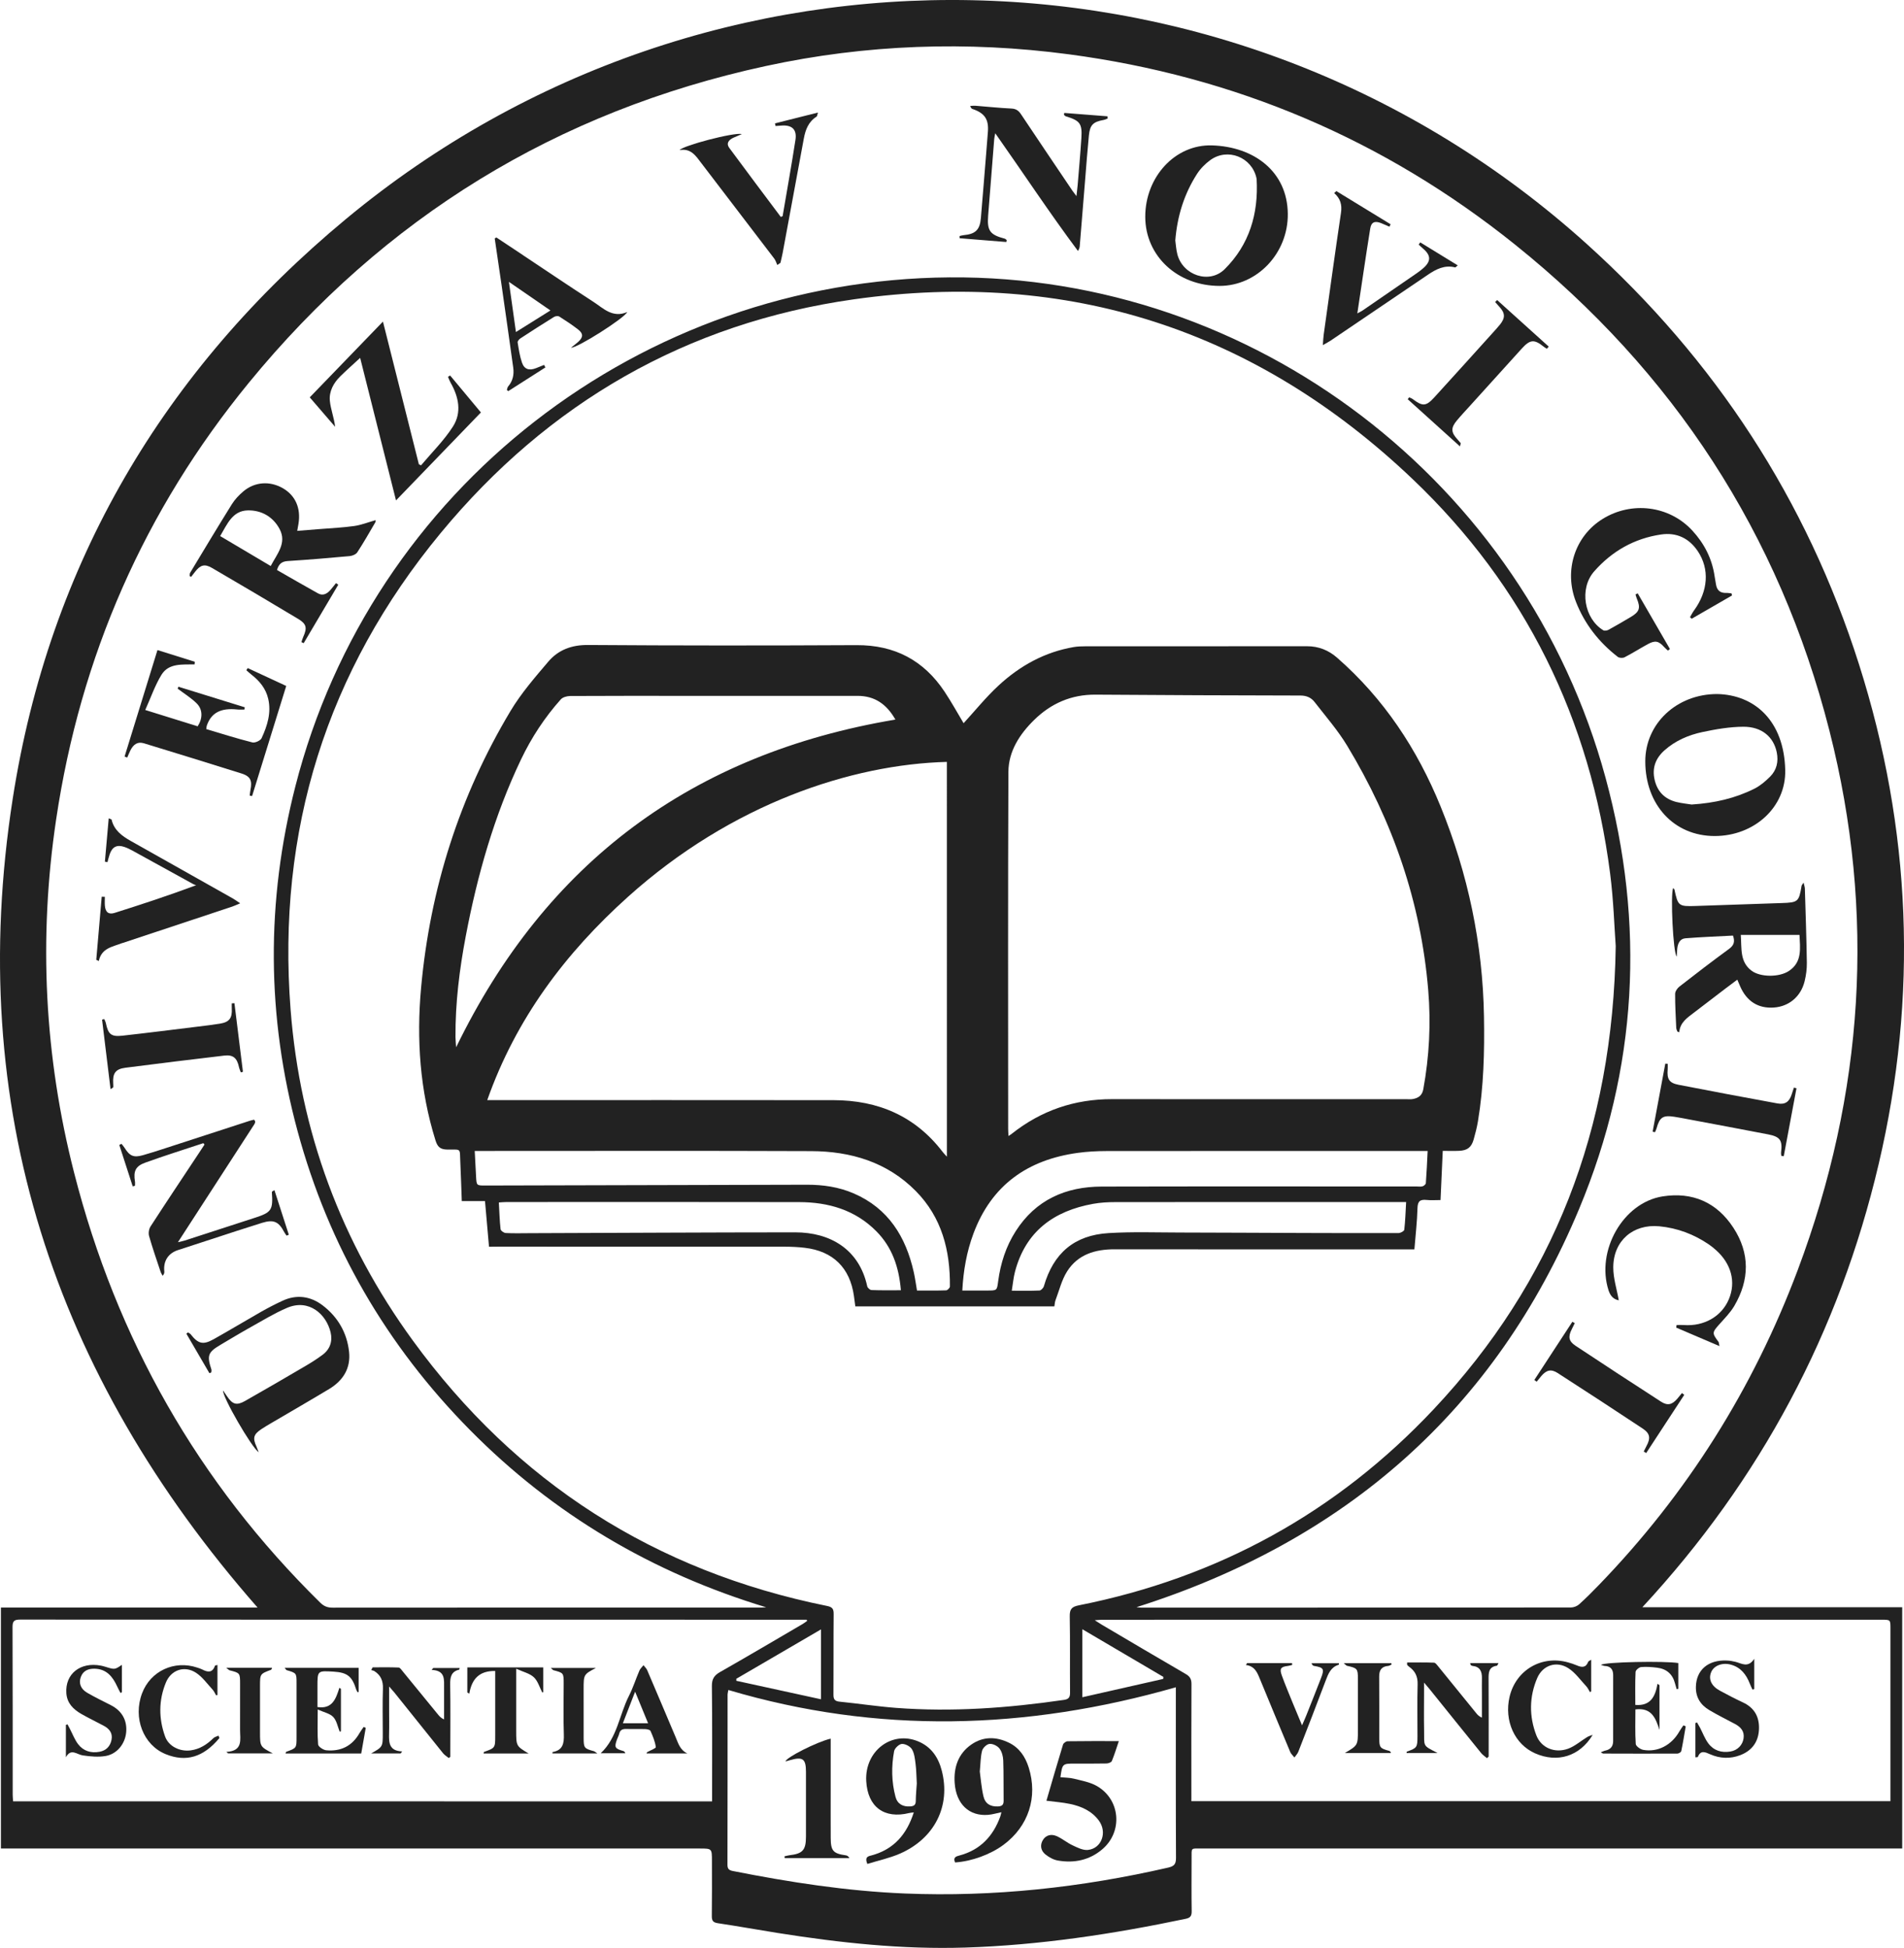 <?xml version="1.0" encoding="utf-8"?>
<!-- Generator: Adobe Illustrator 25.0.0, SVG Export Plug-In . SVG Version: 6.00 Build 0)  -->
<svg version="1.1" id="Layer_1" xmlns="http://www.w3.org/2000/svg" xmlns:xlink="http://www.w3.org/1999/xlink" x="0px" y="0px"
	 width="84px" height="85.944px" viewBox="0 0 84 85.944" style="enable-background:new 0 0 84 85.944;" xml:space="preserve">
<style type="text/css">
	.st0{fill:#222222;}
</style>
<g>
	<g>
		<g>
			<path class="st0" d="M83.921,70.913c0,3.56,0,7.083,0,10.645c-0.171,0-0.315,0-0.46,0
				c-10.147,0-20.293-0-30.44,0.001c-0.504,0-0.449-0.058-0.451,0.463c-0.002,0.767-0.008,1.534,0.004,2.301
				c0.003,0.205-0.054,0.293-0.261,0.337c-3.208,0.674-6.439,1.164-9.723,1.269
				c-2.784,0.089-5.535-0.208-8.276-0.643c-0.883-0.14-1.763-0.3-2.647-0.432
				c-0.217-0.033-0.266-0.119-0.263-0.323c0.011-0.806,0.005-1.612,0.005-2.419c0-0.553,0-0.553-0.538-0.553
				c-10.127,0-20.254,0-30.381,0c-0.144,0-0.289,0-0.449,0c0-3.554,0-7.07,0-10.632c3.777,0,7.551,0,11.322,0
				C2.346,60.646-1.548,48.803,0.56,35.248c1.612-10.364,6.655-18.914,14.72-25.599
				C31.318-3.644,54.595-3.138,70.009,10.769c5.657,5.104,9.694,11.275,12.005,18.54
				c2.31,7.265,2.614,14.633,0.867,22.059c-1.742,7.405-5.205,13.911-10.424,19.546
				C76.313,70.913,80.11,70.913,83.921,70.913z M71.282,41.742c-0.06-0.811-0.095-2.013-0.247-3.2
				c-0.874-6.81-3.743-12.669-8.707-17.397c-6.917-6.588-15.197-9.276-24.659-7.938
				c-7.384,1.045-13.487,4.573-18.23,10.315c-5.032,6.09-7.228,13.139-6.619,21.023
				c0.415,5.371,2.227,10.26,5.398,14.609c4.565,6.26,10.669,10.167,18.272,11.704
				c0.239,0.048,0.292,0.138,0.289,0.363c-0.011,1.18-0.001,2.36-0.009,3.539
				c-0.002,0.205,0.046,0.298,0.267,0.32c0.831,0.083,1.658,0.21,2.49,0.274
				c2.482,0.189,4.949,0.007,7.407-0.351c0.208-0.03,0.276-0.107,0.274-0.319
				c-0.01-1.121,0.008-2.242-0.013-3.362c-0.006-0.315,0.078-0.429,0.398-0.492
				c6.139-1.22,11.382-4.099,15.661-8.655C68.536,56.552,71.164,49.84,71.282,41.742z M50.139,70.912
				c0.094,0.009,0.147,0.019,0.201,0.019c6.322,0,12.643,0.001,18.965-0.006
				c0.122-0,0.271-0.057,0.362-0.139c0.3-0.269,0.584-0.555,0.864-0.845
				c3.896-4.027,6.818-8.672,8.784-13.914c2.918-7.781,3.447-15.723,1.396-23.785
				c-2.212-8.694-6.884-15.842-13.872-21.451C61.07,6.16,54.488,3.37,47.154,2.396
				c-4.482-0.595-8.949-0.44-13.371,0.518c-9.226,1.999-16.834,6.682-22.805,13.974
				C6.373,22.513,3.549,28.955,2.477,36.153C1.694,41.403,1.956,46.604,3.27,51.744
				c1.871,7.323,5.464,13.667,10.864,18.973c0.162,0.159,0.323,0.217,0.544,0.216
				c6.292-0.005,12.584-0.004,18.877-0.004c0.082,0,0.164-0.008,0.246-0.013
				c-5.015-1.517-9.386-4.095-13.065-7.82c-3.683-3.729-6.235-8.123-7.606-13.183
				c-1.371-5.059-1.397-10.141-0.099-15.219c3.354-13.123,15.223-22.352,28.862-22.456
				c13.403-0.102,25.388,9.012,28.941,22.08c1.754,6.452,1.413,12.841-1.164,19.014
				C65.955,62.232,59.338,67.992,50.139,70.912z M52.561,79.47c10.296,0,20.552,0,30.841,0c0-0.136,0-0.252,0-0.367
				c0-2.418,0-4.837-0-7.255c0-0.383-0.001-0.383-0.384-0.383c-11.463-0-22.925-0-34.388,0.001
				c-0.082,0-0.164,0.01-0.332,0.021c0.151,0.096,0.228,0.147,0.308,0.195c1.236,0.729,2.47,1.461,3.711,2.181
				c0.189,0.109,0.249,0.233,0.248,0.445c-0.008,1.602-0.004,3.205-0.004,4.807
				C52.561,79.228,52.561,79.343,52.561,79.47z M31.416,79.479c0-0.141,0-0.257,0-0.372
				c0-1.573,0.01-3.145-0.009-4.718c-0.004-0.31,0.103-0.469,0.362-0.617c1.221-0.695,2.431-1.41,3.644-2.119
				c0.068-0.04,0.131-0.09,0.196-0.135c-0.007-0.018-0.015-0.036-0.023-0.054c-0.066,0-0.132,0-0.198,0
				c-11.5,0-23,0.001-34.5-0.005c-0.253-0-0.336,0.057-0.335,0.325c0.01,2.467,0.006,4.934,0.007,7.401
				c0,0.094,0.011,0.189,0.018,0.293C10.86,79.479,21.11,79.479,31.416,79.479z M32.133,74.565
				c-0.019,0.107-0.034,0.153-0.034,0.2c-0.001,2.507,0.001,5.013-0.005,7.52
				c-0,0.181,0.078,0.235,0.234,0.266c2.51,0.497,5.034,0.888,7.593,0.993
				c3.923,0.16,7.791-0.265,11.614-1.142c0.256-0.059,0.348-0.147,0.347-0.422
				c-0.012-2.389-0.007-4.778-0.007-7.166c0-0.104,0-0.207,0-0.369C45.278,76.336,38.713,76.518,32.133,74.565z
				 M36.221,74.975c0-1.057,0-2.041,0-3.084c-1.272,0.742-2.504,1.46-3.736,2.179
				c-0,0.03-0,0.059-0.001,0.089C33.714,74.427,34.944,74.696,36.221,74.975z M47.751,71.884
				c0,1.023,0,1.979,0,3.001c1.212-0.274,2.389-0.541,3.567-0.808c0.002-0.03,0.005-0.06,0.007-0.09
				C50.149,73.296,48.974,72.604,47.751,71.884z"/>
			<path class="st0" d="M21.574,55.008c-0.06-0.682-0.117-1.334-0.177-2.014c-0.346,0-0.667,0-1.024,0
				c-0.022-0.585-0.038-1.142-0.064-1.698c-0.032-0.675,0.061-0.562-0.574-0.575
				c-0.317-0.006-0.433-0.121-0.522-0.406c-0.688-2.203-0.843-4.458-0.635-6.739
				c0.398-4.363,1.694-8.449,3.947-12.21c0.466-0.777,1.072-1.476,1.662-2.17c0.443-0.521,1.026-0.743,1.75-0.738
				c3.952,0.028,7.904,0.027,11.857,0.007c1.678-0.008,2.96,0.671,3.879,2.054
				c0.308,0.463,0.576,0.952,0.839,1.39c0.507-0.552,0.988-1.151,1.547-1.667c0.94-0.868,2.034-1.475,3.315-1.693
				c0.164-0.028,0.332-0.032,0.499-0.033c3.264-0.002,6.528,0,9.792-0.003
				c0.507-0.001,0.946,0.176,1.319,0.501c2.07,1.809,3.543,4.041,4.573,6.571
				c1.209,2.97,1.86,6.06,1.913,9.272c0.026,1.545-0.012,3.086-0.266,4.614
				c-0.045,0.271-0.114,0.538-0.189,0.803c-0.098,0.347-0.275,0.485-0.637,0.502
				c-0.233,0.011-0.467,0.002-0.727,0.002c-0.033,0.731-0.065,1.425-0.098,2.17c-0.211,0-0.414,0.017-0.613-0.004
				c-0.281-0.029-0.396,0.048-0.404,0.361c-0.015,0.597-0.086,1.192-0.136,1.819c-0.148,0-0.274,0-0.399,0
				c-4.277,0-8.553,0.003-12.83-0.003c-0.857-0.001-1.617,0.226-2.092,0.974c-0.241,0.379-0.349,0.844-0.512,1.272
				c-0.03,0.081-0.033,0.172-0.051,0.273c-2.925,0-5.839,0-8.781,0c-0.021-0.158-0.041-0.311-0.062-0.464
				c-0.176-1.239-0.921-1.974-2.167-2.121c-0.292-0.035-0.588-0.048-0.882-0.049
				c-4.218-0.003-8.435-0.002-12.653-0.002C21.844,55.008,21.719,55.008,21.574,55.008z M44.493,50.123
				c0.073-0.05,0.112-0.074,0.148-0.102c1.296-1.027,2.769-1.528,4.424-1.525c4.325,0.006,8.649,0.002,12.974,0.002
				c0.098,0,0.199,0.011,0.294-0.007c0.238-0.044,0.408-0.155,0.458-0.425c0.266-1.449,0.341-2.909,0.219-4.375
				c-0.321-3.881-1.568-7.464-3.574-10.785c-0.414-0.685-0.948-1.297-1.441-1.933
				c-0.147-0.19-0.351-0.284-0.616-0.285c-3.017-0.006-6.034-0.016-9.051-0.039
				c-1.065-0.008-1.962,0.388-2.703,1.115c-0.637,0.624-1.133,1.38-1.137,2.295
				c-0.023,5.248-0.011,10.497-0.011,15.745C44.477,49.898,44.486,49.992,44.493,50.123z M41.774,33.616
				c-4.185,0.11-9.482,1.83-14.071,5.955c-2.762,2.483-4.941,5.378-6.207,8.968c0.186,0,0.302,0,0.418,0
				c4.954,0,9.907-0.005,14.861,0.002c1.962,0.003,3.605,0.7,4.818,2.29c0.045,0.059,0.098,0.11,0.182,0.203
				C41.774,45.2,41.774,39.419,41.774,33.616z M39.503,31.749c-0.389-0.684-0.915-1.046-1.668-1.046
				c-2.536,0.001-5.072,0-7.608,0c-1.691,0-3.381-0.004-5.072,0.006c-0.141,0.001-0.327,0.051-0.414,0.149
				c-0.711,0.796-1.291,1.681-1.752,2.645c-1.185,2.483-1.928,5.105-2.44,7.798
				c-0.279,1.47-0.463,2.951-0.454,4.451c0.001,0.156,0.02,0.312,0.029,0.455
				C24.089,38.044,30.543,33.252,39.503,31.749z M62.984,50.783c-0.167,0-0.283,0-0.4,0
				c-4.589,0-9.179-0.002-13.768,0.003c-0.421,0.001-0.846,0.023-1.263,0.08c-2.219,0.302-3.812,1.425-4.609,3.567
				c-0.296,0.796-0.442,1.622-0.489,2.507c0.387,0,0.747,0,1.108,0c0.425,0,0.42-0.001,0.474-0.412
				c0.105-0.789,0.344-1.535,0.774-2.207c0.886-1.385,2.207-1.965,3.801-1.968
				c4.629-0.011,9.257-0.004,13.886-0.004c0.088,0,0.182,0.016,0.264-0.008c0.058-0.017,0.139-0.087,0.143-0.138
				C62.94,51.745,62.959,51.285,62.984,50.783z M20.944,50.783c0.021,0.406,0.04,0.767,0.059,1.129
				c0.021,0.395,0.022,0.396,0.409,0.395c4.728-0.011,9.455-0.022,14.182-0.035
				c0.716-0.002,1.413,0.099,2.072,0.384c1.524,0.66,2.293,1.905,2.645,3.463
				c0.06,0.264,0.095,0.534,0.145,0.821c0.444,0,0.866,0.007,1.286-0.008c0.06-0.002,0.166-0.11,0.166-0.17
				c0.016-1.588-0.357-3.049-1.506-4.212c-1.264-1.28-2.869-1.754-4.614-1.761
				c-4.836-0.019-9.672-0.007-14.508-0.007C21.187,50.783,21.09,50.783,20.944,50.783z M39.745,56.928
				c-0.087-1.035-0.391-1.902-1.078-2.598c-0.935-0.947-2.117-1.288-3.408-1.291
				c-4.305-0.009-8.611-0.004-12.916-0.003c-0.103,0-0.207,0.011-0.335,0.019c0.023,0.416,0.034,0.799,0.076,1.178
				c0.007,0.067,0.145,0.166,0.227,0.17c0.353,0.019,0.707,0.008,1.061,0.007
				c3.902-0.013,7.804-0.035,11.706-0.037c1.551-0.001,2.828,0.747,3.182,2.38
				c0.015,0.068,0.12,0.163,0.186,0.166C38.866,56.936,39.286,56.928,39.745,56.928z M62.035,53.036
				c-0.155,0-0.261,0-0.367,0c-4.158,0-8.316-0.002-12.473,0.003c-0.323,0-0.651,0.019-0.968,0.076
				c-1.741,0.314-2.981,1.218-3.449,2.998c-0.068,0.26-0.091,0.532-0.141,0.835c0.444,0,0.835,0.01,1.224-0.009
				c0.069-0.003,0.171-0.113,0.193-0.192c0.42-1.452,1.339-2.249,2.855-2.341c1.058-0.064,2.122-0.026,3.183-0.025
				c1.818,0.003,3.636,0.014,5.455,0.02c1.386,0.004,2.772,0.009,4.157,0.003
				c0.087-0,0.242-0.086,0.249-0.145C61.998,53.873,62.01,53.481,62.035,53.036z"/>
			<path class="st0" d="M8.368,25.415c0.006-0.049-0.002-0.107,0.022-0.146c0.609-1.01,1.215-2.021,1.839-3.022
				c0.133-0.213,0.316-0.405,0.509-0.568c0.5-0.423,1.167-0.466,1.735-0.141c0.555,0.317,0.805,0.874,0.697,1.56
				c-0.015,0.094-0.033,0.188-0.057,0.324c0.36-0.029,0.69-0.054,1.019-0.081c0.5-0.041,1.002-0.062,1.498-0.133
				c0.314-0.045,0.617-0.167,0.942-0.258c0-0.002,0.007,0.061-0.019,0.105
				c-0.258,0.441-0.51,0.886-0.79,1.314c-0.06,0.091-0.217,0.156-0.335,0.167
				c-0.91,0.084-1.821,0.16-2.733,0.218c-0.256,0.016-0.396,0.123-0.474,0.396
				c0.601,0.344,1.202,0.694,1.81,1.031c0.216,0.12,0.399,0.019,0.547-0.151c0.085-0.098,0.164-0.2,0.245-0.301
				c0.034,0.023,0.067,0.046,0.101,0.069c-0.508,0.859-1.016,1.718-1.525,2.578
				c-0.034-0.015-0.068-0.03-0.102-0.044c0.027-0.077,0.047-0.157,0.081-0.231
				c0.178-0.395,0.15-0.569-0.221-0.792c-1.263-0.76-2.533-1.509-3.806-2.252
				c-0.322-0.188-0.51-0.131-0.738,0.162c-0.061,0.078-0.122,0.156-0.182,0.234
				C8.41,25.438,8.389,25.427,8.368,25.415z M11.943,24.974c0.281-0.536,0.719-1.014,0.394-1.629
				c-0.284-0.539-0.799-0.838-1.401-0.826c-0.687,0.014-0.913,0.614-1.223,1.133
				C10.457,24.092,11.179,24.521,11.943,24.974z"/>
			<path class="st0" d="M73.815,39.182c0.033,0.036,0.053,0.048,0.057,0.063c0.156,0.728,0.185,0.753,0.931,0.728
				c1.267-0.042,2.534-0.088,3.8-0.129c0.722-0.023,0.762-0.055,0.879-0.76
				c0.005-0.031,0.035-0.058,0.088-0.142c0.028,0.127,0.055,0.195,0.057,0.264
				c0.033,1.09,0.07,2.18,0.087,3.271c0.004,0.272-0.033,0.551-0.098,0.816
				c-0.165,0.678-0.691,1.115-1.356,1.161c-0.689,0.048-1.196-0.269-1.486-0.93
				c-0.039-0.088-0.075-0.176-0.128-0.3c-0.19,0.142-0.36,0.269-0.529,0.397
				c-0.461,0.351-0.923,0.702-1.382,1.057c-0.29,0.225-0.614,0.425-0.65,0.866
				c-0.027-0.01-0.055-0.019-0.082-0.029c-0.018-0.054-0.049-0.108-0.051-0.163
				c-0.022-0.501-0.052-1.002-0.049-1.502c0.001-0.109,0.097-0.249,0.19-0.321
				c0.721-0.562,1.446-1.119,2.184-1.658c0.208-0.152,0.278-0.308,0.179-0.591
				c-0.694,0.037-1.399,0.063-2.1,0.119c-0.237,0.019-0.333,0.221-0.358,0.445
				c-0.013,0.112-0.016,0.226-0.025,0.359C73.814,42.063,73.69,39.459,73.815,39.182z M79.39,41.249
				c-0.876,0-1.713,0-2.591,0c0.045,0.604-0.05,1.185,0.475,1.58c0.387,0.291,1.22,0.299,1.654,0.008
				C79.522,42.438,79.413,41.827,79.39,41.249z"/>
			<path class="st0" d="M50.526,9.566c-0.003-1.75,1.31-3.203,2.95-3.151c1.848,0.059,3.32,1.152,3.339,3.018
				c0.018,1.745-1.358,3.184-3.012,3.182C51.946,12.613,50.528,11.294,50.526,9.566z M51.851,10.608
				c0.025,0.174,0.036,0.402,0.093,0.618c0.242,0.922,1.411,1.319,2.085,0.651c1.091-1.082,1.496-2.449,1.411-3.97
				c-0.001-0.019-0.005-0.039-0.01-0.058c-0.207-0.92-1.277-1.34-2.038-0.783
				c-0.225,0.165-0.435,0.378-0.585,0.612C52.247,8.553,51.94,9.518,51.851,10.608z"/>
			<path class="st0" d="M75.753,30.622c1.651,0.031,2.958,1.178,3.007,3.357c0.037,1.633-1.361,2.907-3.111,2.908
				c-1.788,0.001-3.064-1.372-3.063-3.297C72.587,31.923,73.973,30.624,75.753,30.622z M74.63,35.497
				c1.02-0.065,1.925-0.276,2.769-0.698c0.257-0.129,0.49-0.328,0.695-0.533
				c0.288-0.289,0.374-0.659,0.294-1.062c-0.135-0.687-0.662-1.143-1.475-1.139
				c-0.601,0.003-1.21,0.108-1.801,0.233c-0.617,0.131-1.199,0.379-1.681,0.81
				c-0.39,0.349-0.553,0.774-0.433,1.297c0.12,0.521,0.443,0.846,0.952,0.978
				C74.197,35.444,74.452,35.467,74.63,35.497z"/>
			<path class="st0" d="M76.413,26.273c-0.593,0.342-1.186,0.685-1.78,1.027c-0.025-0.023-0.049-0.046-0.074-0.07
				c0.058-0.098,0.108-0.201,0.175-0.293c0.628-0.856,0.694-1.83,0.171-2.614
				c-0.387-0.58-0.943-0.841-1.621-0.741c-1.182,0.174-2.174,0.739-2.957,1.633
				c-0.662,0.757-0.438,2.081,0.407,2.594c0.054,0.033,0.168,0.013,0.232-0.022
				c0.328-0.179,0.649-0.369,0.971-0.559c0.398-0.235,0.451-0.402,0.273-0.825
				c-0.024-0.056-0.037-0.117-0.055-0.175c0.032-0.016,0.064-0.033,0.097-0.049
				c0.474,0.819,0.948,1.638,1.422,2.457c-0.029,0.023-0.058,0.046-0.088,0.07
				c-0.055-0.052-0.115-0.1-0.166-0.156c-0.242-0.271-0.4-0.306-0.723-0.129
				c-0.345,0.189-0.677,0.4-1.026,0.58c-0.078,0.04-0.232,0.033-0.3-0.02
				c-0.832-0.646-1.465-1.452-1.847-2.436c-0.535-1.378-0.041-2.889,1.174-3.645c1.285-0.8,2.947-0.592,3.962,0.508
				c0.525,0.569,0.869,1.234,0.983,2.008c0.019,0.126,0.044,0.252,0.064,0.378
				c0.042,0.255,0.189,0.376,0.449,0.367c0.077-0.003,0.156,0.013,0.234,0.02
				C76.398,26.212,76.405,26.243,76.413,26.273z"/>
			<path class="st0" d="M7.869,30.299c0.977,0.303,1.954,0.605,2.931,0.908c-0.006,0.033-0.012,0.066-0.017,0.099
				c-0.105,0-0.212,0.01-0.316-0.002c-0.728-0.078-1.152,0.146-1.345,0.718c-0.012,0.035-0.011,0.075-0.021,0.148
				c0.679,0.201,1.351,0.415,2.033,0.587c0.117,0.03,0.358-0.08,0.407-0.187c0.252-0.547,0.435-1.119,0.292-1.738
				c-0.105-0.454-0.383-0.788-0.741-1.067c-0.078-0.061-0.15-0.129-0.224-0.194
				c0.02-0.031,0.041-0.063,0.061-0.094c0.557,0.259,1.114,0.517,1.699,0.789
				c-0.506,1.632-1.006,3.244-1.506,4.857c-0.035-0.007-0.07-0.013-0.106-0.02
				c0.011-0.082,0.016-0.166,0.033-0.247c0.085-0.412,0.003-0.603-0.392-0.728c-1.433-0.453-2.87-0.891-4.306-1.332
				C6.059,32.706,5.881,32.859,5.757,33.1c-0.054,0.105-0.096,0.216-0.144,0.324
				c-0.039-0.015-0.078-0.029-0.117-0.043c0.481-1.56,0.963-3.119,1.451-4.699
				c0.571,0.179,1.109,0.348,1.647,0.516c-0.003,0.039-0.006,0.077-0.009,0.116
				c-0.538,0.013-1.141-0.065-1.462,0.46c-0.287,0.468-0.467,1.002-0.715,1.552
				c0.826,0.257,1.571,0.489,2.312,0.72c0.224-0.341,0.232-0.739-0.041-1.01
				c-0.249-0.248-0.557-0.435-0.84-0.65C7.849,30.357,7.859,30.328,7.869,30.299z"/>
			<path class="st0" d="M17.471,22.079c-0.539-2.145-1.061-4.219-1.582-6.289c-0.297,0.275-0.594,0.536-0.875,0.813
				c-0.299,0.294-0.501,0.664-0.462,1.079c0.036,0.377,0.187,0.743,0.233,1.149
				c-0.366-0.425-0.733-0.851-1.119-1.299c1.071-1.109,2.131-2.206,3.229-3.343
				c0.538,2.136,1.062,4.216,1.585,6.297c0.032,0.015,0.064,0.031,0.095,0.046
				c0.476-0.568,1.014-1.095,1.409-1.714c0.395-0.619,0.255-1.305-0.105-1.934
				c-0.046-0.081-0.077-0.171-0.115-0.257c0.031-0.02,0.063-0.04,0.094-0.06
				c0.445,0.534,0.891,1.068,1.359,1.631C19.979,19.482,18.747,20.757,17.471,22.079z"/>
			<path class="st0" d="M8.972,50.438c-0.855,0.284-1.716,0.553-2.563,0.859c-0.433,0.156-0.528,0.382-0.455,0.833
				c0.01,0.061,0.001,0.125,0.001,0.188c-0.033,0.009-0.067,0.017-0.1,0.026c-0.197-0.609-0.395-1.219-0.592-1.828
				c0.032-0.017,0.063-0.033,0.095-0.05c0.047,0.059,0.099,0.115,0.139,0.179c0.223,0.358,0.396,0.443,0.813,0.323
				c0.566-0.163,1.124-0.353,1.685-0.534c1.009-0.327,2.017-0.657,3.026-0.984
				c0.063-0.021,0.129-0.033,0.187-0.047c0.017,0.02,0.024,0.027,0.03,0.035c0.005,0.008,0.012,0.017,0.013,0.026
				c0.003,0.019,0.009,0.039,0.004,0.057c-0.007,0.028-0.018,0.057-0.033,0.081
				c-1.109,1.714-2.22,3.427-3.372,5.206c0.144-0.035,0.222-0.048,0.296-0.072
				c1.028-0.333,2.055-0.669,3.083-1.001c0.751-0.242,0.821-0.343,0.765-1.133
				c-0.002-0.022,0.022-0.046,0.114-0.088c0.211,0.655,0.423,1.309,0.634,1.964
				c-0.033,0.013-0.067,0.026-0.1,0.04c-0.034-0.051-0.073-0.1-0.102-0.154
				c-0.247-0.469-0.467-0.569-0.986-0.408c-0.741,0.23-1.477,0.475-2.215,0.715
				c-0.495,0.161-0.989,0.324-1.485,0.484c-0.432,0.14-0.654,0.483-0.606,0.938
				c0.006,0.059-0.004,0.12-0.073,0.196c-0.032-0.061-0.072-0.119-0.093-0.183
				c-0.173-0.522-0.355-1.042-0.505-1.57c-0.036-0.127-0.008-0.312,0.064-0.423c0.694-1.072,1.404-2.134,2.109-3.199
				c0.091-0.138,0.181-0.276,0.272-0.414C9.005,50.477,8.988,50.457,8.972,50.438z"/>
			<path class="st0" d="M48.866,5.232c-0.059,0.02-0.116,0.049-0.176,0.06c-0.464,0.084-0.605,0.219-0.651,0.688
				c-0.066,0.674-0.116,1.351-0.171,2.026c-0.078,0.95-0.154,1.9-0.232,2.849
				c-0.005,0.065-0.021,0.128-0.08,0.217c-1.255-1.683-2.408-3.431-3.647-5.192
				c-0.024,0.129-0.041,0.191-0.046,0.255c-0.09,1.126-0.179,2.252-0.268,3.379
				c-0.052,0.666,0.077,0.844,0.731,1.016c0.032,0.009,0.059,0.04,0.088,0.061
				c-0.005,0.029-0.01,0.058-0.015,0.087c-0.687-0.056-1.374-0.111-2.061-0.167
				c-0.001-0.033-0.001-0.065-0.002-0.097c0.058-0.013,0.116-0.033,0.175-0.038
				c0.522-0.047,0.719-0.234,0.763-0.749c0.082-0.959,0.158-1.919,0.236-2.878c0.025-0.303,0.045-0.607,0.072-0.911
				c0.05-0.565-0.134-0.846-0.676-1.029c-0.04-0.013-0.074-0.045-0.102-0.134
				c0.077-0.004,0.155-0.015,0.231-0.009c0.529,0.041,1.057,0.098,1.587,0.123
				c0.203,0.01,0.316,0.092,0.422,0.251c0.752,1.128,1.511,2.251,2.269,3.375c0.043,0.063,0.091,0.122,0.178,0.239
				c0.022-0.198,0.04-0.337,0.052-0.476c0.057-0.695,0.12-1.39,0.165-2.086c0.041-0.64-0.062-0.77-0.685-0.959
				c-0.032-0.01-0.056-0.044-0.084-0.067c0.005-0.028,0.01-0.055,0.015-0.083
				c0.636,0.05,1.273,0.099,1.909,0.149C48.863,5.165,48.864,5.198,48.866,5.232z"/>
			<path class="st0" d="M11.412,64.072c-0.302-0.185-1.619-2.47-1.569-2.719c0.074,0.108,0.125,0.182,0.175,0.257
				c0.238,0.352,0.419,0.414,0.789,0.205c0.907-0.513,1.806-1.039,2.704-1.566c0.245-0.144,0.485-0.299,0.714-0.468
				c0.336-0.247,0.453-0.602,0.361-0.994c-0.187-0.793-0.95-1.498-1.923-1.082c-0.557,0.238-1.08,0.559-1.612,0.856
				c-0.446,0.249-0.883,0.514-1.323,0.774c-0.556,0.33-0.605,0.468-0.401,1.093
				c0.012,0.038-0.004,0.084-0.007,0.127c-0.027,0.011-0.054,0.022-0.081,0.033c-0.339-0.582-0.678-1.163-1.017-1.744
				c0.024-0.019,0.048-0.037,0.072-0.056c0.041,0.028,0.091,0.048,0.12,0.085c0.326,0.418,0.544,0.477,1.009,0.217
				c0.703-0.394,1.392-0.811,2.093-1.21c0.307-0.174,0.622-0.337,0.942-0.486c0.631-0.295,1.245-0.204,1.78,0.204
				c0.666,0.509,1.071,1.205,1.162,2.045c0.079,0.731-0.267,1.274-0.88,1.643c-0.842,0.507-1.693,0.997-2.54,1.495
				c-0.152,0.09-0.306,0.178-0.452,0.277c-0.345,0.232-0.386,0.389-0.212,0.769
				C11.341,63.884,11.361,63.944,11.412,64.072z"/>
			<path class="st0" d="M73.967,58.462c0.107,0,0.215-0.007,0.322,0.001c0.891,0.064,1.663-0.378,1.984-1.139
				c0.322-0.761,0.108-1.571-0.577-2.176c-0.096-0.084-0.195-0.166-0.3-0.238
				c-0.662-0.452-1.392-0.728-2.19-0.804c-1.156-0.111-2.027,0.637-2.032,1.808
				c-0.002,0.487,0.158,0.974,0.243,1.457c-0.196-0.035-0.36-0.154-0.452-0.44
				c-0.559-1.742,0.635-3.866,2.383-4.144c1.318-0.209,2.392,0.26,3.124,1.381
				c0.736,1.127,0.717,2.301,0.041,3.452c-0.177,0.301-0.434,0.556-0.668,0.82
				c-0.311,0.35-0.318,0.379-0.03,0.762c0.02,0.026,0.017,0.07,0.043,0.19
				c-0.674-0.288-1.29-0.552-1.907-0.816C73.956,58.538,73.961,58.5,73.967,58.462z"/>
			<path class="st0" d="M21.898,10.477c0.267,0.177,0.535,0.354,0.802,0.532c1.161,0.773,2.316,1.555,3.486,2.313
				c0.438,0.284,0.839,0.722,1.487,0.446c-0.134,0.279-2.226,1.603-2.479,1.571
				c0.121-0.098,0.219-0.169,0.308-0.249c0.232-0.207,0.24-0.37-0.001-0.556
				c-0.264-0.203-0.543-0.389-0.825-0.567c-0.054-0.034-0.171-0.021-0.231,0.015c-0.501,0.31-0.997,0.628-1.49,0.951
				c-0.056,0.037-0.126,0.124-0.118,0.176c0.049,0.299,0.093,0.604,0.191,0.889c0.102,0.298,0.318,0.364,0.617,0.247
				c0.12-0.047,0.24-0.096,0.359-0.144c0.019,0.037,0.038,0.074,0.057,0.111
				c-0.546,0.348-1.091,0.697-1.637,1.045c-0.021-0.016-0.042-0.033-0.062-0.049
				c0.018-0.052,0.022-0.117,0.055-0.156c0.207-0.241,0.268-0.523,0.226-0.827c-0.168-1.216-0.341-2.43-0.515-3.645
				c-0.098-0.687-0.201-1.374-0.302-2.061C21.849,10.506,21.874,10.491,21.898,10.477z M22.762,14.65
				c0.534-0.334,1.011-0.632,1.522-0.952c-0.621-0.428-1.195-0.823-1.832-1.262
				C22.56,13.209,22.656,13.895,22.762,14.65z"/>
			<path class="st0" d="M4.628,38.018c0.055-0.629,0.11-1.257,0.168-1.913c0.08,0.036,0.123,0.043,0.127,0.059
				c0.109,0.465,0.454,0.719,0.837,0.935c1.506,0.85,3.013,1.697,4.519,2.546
				c0.088,0.05,0.17,0.112,0.317,0.21c-0.165,0.069-0.256,0.114-0.352,0.146
				c-1.603,0.533-3.207,1.065-4.811,1.597c-0.019,0.006-0.038,0.01-0.057,0.017
				c-0.41,0.161-0.897,0.213-1.017,0.785c-0.037-0.017-0.074-0.035-0.112-0.052
				c0.08-0.928,0.16-1.856,0.24-2.784c0.046,0.001,0.092,0.003,0.138,0.004c0,0.13-0.008,0.26,0.002,0.389
				c0.022,0.287,0.162,0.406,0.428,0.322c1.188-0.376,2.373-0.764,3.599-1.222
				c-0.038-0.013-0.078-0.022-0.113-0.041c-0.904-0.497-1.806-0.997-2.711-1.493
				c-0.112-0.061-0.228-0.117-0.349-0.157c-0.323-0.108-0.528-0.003-0.641,0.323
				c-0.04,0.114-0.066,0.233-0.099,0.35C4.706,38.031,4.667,38.025,4.628,38.018z"/>
			<path class="st0" d="M34.527,9.539c0.191-1.121,0.392-2.24,0.566-3.364c0.073-0.469-0.156-0.673-0.634-0.633
				c-0.081,0.007-0.163,0.012-0.244,0.018c-0.008-0.039-0.017-0.078-0.025-0.117
				c0.616-0.155,1.231-0.31,1.896-0.477c-0.033,0.101-0.034,0.163-0.062,0.181
				c-0.358,0.223-0.489,0.578-0.561,0.963c-0.313,1.679-0.621,3.36-0.932,5.04
				c-0.028,0.15-0.066,0.298-0.099,0.446c-0.046,0.032-0.093,0.064-0.14,0.096
				c-0.045-0.096-0.073-0.203-0.136-0.285c-1.071-1.407-2.144-2.811-3.219-4.215
				c-0.237-0.31-0.452-0.66-0.954-0.569c0.128-0.193,2.404-0.796,2.747-0.708
				c-0.122,0.052-0.245,0.103-0.366,0.158c-0.207,0.094-0.345,0.243-0.185,0.459
				c0.748,1.017,1.51,2.025,2.266,3.037C34.471,9.558,34.499,9.548,34.527,9.539z"/>
			<path class="st0" d="M58.361,15.227c0.016-0.206,0.019-0.338,0.038-0.467c0.251-1.791,0.496-3.583,0.762-5.371
				c0.052-0.35-0.023-0.629-0.3-0.87c0.032-0.029,0.064-0.059,0.096-0.088c0.798,0.488,1.595,0.976,2.393,1.464
				c-0.017,0.036-0.034,0.071-0.052,0.107c-0.121-0.052-0.242-0.106-0.364-0.156
				c-0.273-0.11-0.436-0.051-0.482,0.232c-0.198,1.23-0.376,2.464-0.57,3.75
				c0.113-0.062,0.18-0.093,0.24-0.134c0.794-0.545,1.588-1.091,2.381-1.638c0.097-0.067,0.191-0.139,0.28-0.216
				c0.358-0.311,0.355-0.572-0.006-0.875c-0.066-0.055-0.125-0.117-0.188-0.175
				c0.023-0.032,0.047-0.063,0.07-0.095c0.543,0.333,1.087,0.666,1.652,1.013
				c-0.07,0.058-0.096,0.095-0.112,0.091c-0.466-0.12-0.844,0.079-1.209,0.327
				c-1.424,0.965-2.848,1.93-4.273,2.894C58.625,15.083,58.525,15.133,58.361,15.227z"/>
			<path class="st0" d="M72.517,64.044c0.038-0.077,0.075-0.156,0.116-0.231c0.194-0.356,0.169-0.564-0.162-0.783
				c-1.244-0.825-2.494-1.64-3.749-2.449c-0.291-0.188-0.494-0.135-0.722,0.13
				c-0.07,0.082-0.137,0.168-0.205,0.252c-0.035-0.025-0.069-0.051-0.104-0.076
				c0.559-0.856,1.118-1.711,1.677-2.567c0.036,0.02,0.071,0.039,0.107,0.059
				c-0.043,0.086-0.084,0.174-0.128,0.26c-0.172,0.333-0.145,0.535,0.16,0.737
				c1.252,0.83,2.51,1.651,3.772,2.467c0.291,0.188,0.491,0.136,0.72-0.13
				c0.07-0.082,0.137-0.166,0.205-0.249c0.034,0.026,0.068,0.053,0.102,0.079
				c-0.56,0.855-1.119,1.711-1.679,2.566C72.589,64.086,72.553,64.065,72.517,64.044z"/>
			<path class="st0" d="M68.244,15.388c-0.045-0.029-0.094-0.055-0.136-0.089c-0.422-0.337-0.601-0.326-0.971,0.081
				c-0.76,0.836-1.516,1.675-2.274,2.513c-0.198,0.219-0.4,0.433-0.589,0.659c-0.275,0.33-0.262,0.527,0.036,0.845
				c0.046,0.049,0.091,0.101,0.132,0.154c0.007,0.01-0.007,0.035-0.032,0.145
				c-0.791-0.715-1.548-1.398-2.305-2.082c0.021-0.028,0.043-0.056,0.064-0.084c0.054,0.027,0.114,0.045,0.161,0.081
				c0.433,0.325,0.583,0.321,0.948-0.078c0.868-0.95,1.728-1.907,2.591-2.862
				c0.105-0.117,0.212-0.233,0.31-0.355c0.236-0.293,0.226-0.502-0.029-0.778
				c-0.064-0.07-0.126-0.141-0.189-0.212c0.03-0.029,0.06-0.058,0.09-0.087
				c0.759,0.684,1.518,1.369,2.276,2.054C68.301,15.325,68.272,15.356,68.244,15.388z"/>
			<path class="st0" d="M4.877,48.055c-0.129-1.052-0.251-2.059-0.374-3.067c0.033-0.008,0.066-0.016,0.098-0.024
				c0.024,0.062,0.058,0.121,0.071,0.185c0.102,0.486,0.233,0.602,0.73,0.547c1.104-0.122,2.205-0.263,3.308-0.398
				c0.332-0.041,0.664-0.079,0.994-0.133c0.414-0.067,0.545-0.244,0.522-0.669
				c-0.004-0.075-0.001-0.151-0.001-0.226c0.039-0.002,0.078-0.005,0.118-0.007
				c0.125,1.009,0.25,2.018,0.375,3.027c-0.031,0.008-0.063,0.017-0.094,0.025
				c-0.027-0.077-0.063-0.152-0.08-0.231c-0.087-0.405-0.257-0.556-0.654-0.509
				c-1.454,0.171-2.908,0.348-4.36,0.536c-0.434,0.056-0.564,0.246-0.536,0.686
				c0.004,0.057,0.006,0.115,0.003,0.172C4.996,47.983,4.968,47.993,4.877,48.055z"/>
			<path class="st0" d="M78.587,50.998c-0.004-0.051-0.016-0.103-0.01-0.153c0.067-0.53-0.041-0.692-0.57-0.794
				c-1.157-0.224-2.315-0.439-3.473-0.657c-0.222-0.042-0.443-0.086-0.666-0.12
				c-0.504-0.077-0.648,0.019-0.784,0.509c-0.016,0.059-0.046,0.115-0.069,0.172
				c-0.035-0.008-0.07-0.016-0.105-0.024c0.186-1,0.373-2,0.559-3.001
				c0.035,0.002,0.071,0.004,0.106,0.006c0,0.083,0.006,0.166-0.001,0.248c-0.036,0.424,0.063,0.597,0.472,0.677
				c1.455,0.284,2.912,0.557,4.37,0.824c0.347,0.063,0.529-0.075,0.635-0.416c0.029-0.094,0.061-0.188,0.092-0.281
				c0.038,0.009,0.076,0.018,0.114,0.027c-0.188,1-0.375,1.999-0.562,2.999
				C78.66,51.008,78.624,51.003,78.587,50.998z"/>
			<path class="st0" d="M65.601,77.573c-0.086-0.074-0.184-0.138-0.255-0.224c-0.761-0.938-1.517-1.88-2.275-2.821
				c-0.06-0.074-0.123-0.145-0.245-0.289c0,0.204,0,0.325,0,0.447c0,0.55-0.009,1.1,0.002,1.65
				c0.015,0.735-0.093,0.659,0.594,1.009c-0.497,0-0.932,0-1.369,0c0.006-0.027,0.005-0.057,0.014-0.06
				c0.449-0.162,0.467-0.185,0.468-0.674c0.001-0.766-0.015-1.533,0.007-2.299
				c0.01-0.344-0.111-0.585-0.378-0.775c-0.031-0.022-0.059-0.05-0.082-0.08
				c-0.009-0.012-0.002-0.037-0.002-0.105c0.395,0,0.791-0.008,1.186,0.008c0.066,0.003,0.135,0.103,0.189,0.169
				c0.559,0.685,1.115,1.372,1.672,2.058c0.059,0.073,0.122,0.143,0.251,0.198c0-0.347,0-0.694,0-1.041
				c0-0.236-0.004-0.472,0.001-0.707c0.005-0.292-0.087-0.502-0.415-0.534c-0.027-0.003-0.055-0.019-0.077-0.037
				c-0.012-0.01-0.012-0.035-0.027-0.088c0.412,0,0.815,0,1.25,0c-0.035,0.06-0.05,0.114-0.071,0.117
				c-0.363,0.05-0.368,0.305-0.366,0.59c0.008,1.139,0.003,2.278,0.003,3.417
				C65.652,77.526,65.627,77.549,65.601,77.573z"/>
			<path class="st0" d="M74.371,76.168c-0.064,0.364-0.121,0.729-0.197,1.091c-0.01,0.049-0.11,0.111-0.169,0.112
				c-1.091,0.005-2.182,0.003-3.273-0.001c-0.023-0-0.046-0.022-0.111-0.056
				c0.093-0.035,0.147-0.064,0.205-0.076c0.226-0.048,0.341-0.184,0.342-0.413
				c0.002-0.973,0.002-1.946,0.001-2.919c-0-0.242-0.11-0.391-0.369-0.402
				c-0.051-0.002-0.102-0.027-0.17-0.047c0.164-0.131,2.818-0.179,3.413-0.08c0,0.378,0,0.758,0,1.137
				c-0.024,0.004-0.049,0.009-0.073,0.013c-0.025-0.086-0.052-0.172-0.075-0.259
				c-0.107-0.409-0.377-0.637-0.789-0.687c-0.233-0.028-0.472-0.048-0.704-0.027
				c-0.091,0.008-0.241,0.135-0.245,0.213c-0.023,0.478-0.011,0.958-0.011,1.457
				c0.672,0.056,0.883-0.371,0.979-0.932c0.029,0.02,0.058,0.039,0.087,0.059c0,0.658,0,1.316,0,1.974
				c-0.169-0.507-0.336-0.994-1.062-0.903c0,0.509-0.018,1.018,0.015,1.524c0.006,0.096,0.201,0.237,0.326,0.26
				c0.644,0.117,1.258-0.209,1.599-0.813c0.053-0.093,0.118-0.179,0.178-0.268
				C74.301,76.138,74.336,76.153,74.371,76.168z"/>
			<path class="st0" d="M74.797,77.535c0-0.518,0-1.014,0-1.51c0.024-0.01,0.047-0.021,0.07-0.031
				c0.044,0.077,0.091,0.153,0.132,0.231c0.122,0.233,0.213,0.489,0.369,0.697c0.237,0.315,0.583,0.424,0.973,0.358
				c0.316-0.053,0.54-0.285,0.582-0.585c0.044-0.313-0.128-0.497-0.381-0.632
				c-0.381-0.204-0.77-0.394-1.14-0.616c-0.377-0.226-0.593-0.557-0.583-1.021
				c0.016-0.744,0.54-1.198,1.366-1.161c0.127,0.005,0.255,0.026,0.378,0.057c0.276,0.068,0.556,0.285,0.831-0.133
				c0,0.506,0,0.922,0,1.337c-0.026,0.007-0.052,0.015-0.079,0.022c-0.04-0.088-0.084-0.174-0.118-0.264
				c-0.157-0.405-0.401-0.721-0.841-0.839c-0.372-0.1-0.74,0.043-0.861,0.328
				c-0.132,0.31,0.001,0.614,0.379,0.82c0.336,0.183,0.677,0.36,1.024,0.522
				c0.536,0.25,0.742,0.685,0.7,1.245c-0.04,0.53-0.335,0.897-0.829,1.083
				c-0.441,0.166-0.89,0.148-1.322-0.042c-0.219-0.096-0.421-0.196-0.543,0.121
				C74.899,77.532,74.852,77.528,74.797,77.535z"/>
			<path class="st0" d="M70.266,76.545c-0.579,0.958-1.565,1.243-2.536,0.817c-0.907-0.398-1.379-1.44-1.131-2.498
				c0.276-1.176,1.411-1.845,2.579-1.517c0.132,0.037,0.264,0.079,0.39,0.133
				c0.218,0.095,0.4,0.107,0.5-0.16c0.01-0.027,0.058-0.041,0.132-0.09c0,0.493,0,0.946,0,1.399
				c-0.019,0.009-0.038,0.018-0.056,0.027c-0.052-0.084-0.092-0.179-0.158-0.25
				c-0.258-0.276-0.486-0.605-0.795-0.803c-0.524-0.336-1.132-0.132-1.375,0.44
				c-0.353,0.829-0.358,1.689-0.034,2.527c0.212,0.548,0.814,0.801,1.401,0.585c0.303-0.112,0.561-0.344,0.843-0.515
				C70.099,76.595,70.186,76.575,70.266,76.545z"/>
			<path class="st0" d="M55.02,73.377c0.66,0,1.32,0,1.979,0c0.004,0.027,0.008,0.053,0.012,0.08
				c-0.063,0.016-0.126,0.039-0.19,0.047c-0.317,0.036-0.38,0.117-0.27,0.421
				c0.147,0.406,0.316,0.804,0.478,1.205c0.125,0.308,0.255,0.613,0.414,0.995c0.082-0.191,0.14-0.317,0.191-0.446
				c0.217-0.548,0.437-1.094,0.648-1.644c0.155-0.403,0.115-0.461-0.314-0.533
				c-0.041-0.007-0.077-0.04-0.108-0.118c0.402,0,0.803,0,1.208,0c0,0.03,0.004,0.064-0.001,0.065
				c-0.355,0.104-0.467,0.401-0.583,0.708c-0.395,1.047-0.799,2.091-1.206,3.135
				c-0.036,0.092-0.112,0.167-0.17,0.25c-0.062-0.079-0.146-0.148-0.184-0.237
				c-0.445-1.059-0.884-2.121-1.322-3.183c-0.122-0.297-0.225-0.608-0.636-0.66
				C54.985,73.433,55.002,73.405,55.02,73.377z"/>
			<path class="st0" d="M59.332,77.345c0.576-0.338,0.576-0.338,0.576-1.033c0-0.746,0.001-1.492-0-2.239
				c-0.001-0.448-0.025-0.474-0.478-0.574c-0.031-0.007-0.056-0.042-0.148-0.116c0.749,0,1.423,0,2.097,0
				c0.006,0.019,0.012,0.037,0.017,0.056c-0.05,0.022-0.099,0.06-0.151,0.064
				c-0.295,0.023-0.402,0.187-0.399,0.472c0.007,0.903,0.002,1.807,0.003,2.71c0,0.416,0.036,0.46,0.436,0.565
				c0.032,0.009,0.061,0.031,0.083,0.095C60.703,77.345,60.038,77.345,59.332,77.345z"/>
			<path class="st0" d="M12.558,73.588c1.113,0,2.188,0,3.264,0c0,0.358,0,0.712,0,1.065
				c-0.015,0.003-0.031,0.007-0.046,0.01c-0.02-0.037-0.046-0.072-0.059-0.112
				c-0.184-0.593-0.394-0.759-1.009-0.796c-0.703-0.042-0.703-0.042-0.703,0.658c0,0.302,0,0.604,0,0.905
				c0.666,0.1,0.816-0.377,0.969-0.851c0.022,0.016,0.044,0.033,0.067,0.049c0,0.624,0,1.247,0,1.871
				c-0.018,0.006-0.036,0.011-0.054,0.017c-0.09-0.22-0.133-0.485-0.285-0.647
				c-0.147-0.156-0.408-0.205-0.685-0.331c0,0.588-0.021,1.068,0.017,1.542c0.008,0.098,0.226,0.244,0.358,0.257
				c0.644,0.061,1.148-0.188,1.473-0.765c0.052-0.092,0.118-0.175,0.178-0.263
				c0.031,0.012,0.062,0.025,0.093,0.037c-0.066,0.377-0.133,0.753-0.2,1.134c-1.125,0-2.227,0-3.338,0
				c0.015-0.042,0.018-0.071,0.028-0.075c0.456-0.164,0.457-0.164,0.457-0.643
				c0-0.796,0.001-1.592-0-2.387c-0-0.444-0.002-0.444-0.437-0.573
				C12.624,73.683,12.61,73.649,12.558,73.588z"/>
			<path class="st0" d="M17.676,77.365c-0.418,0-0.836,0-1.304,0c0.515-0.29,0.515-0.29,0.515-0.886
				c0-0.658-0.016-1.317,0.007-1.974c0.012-0.341-0.093-0.591-0.374-0.771c-0.041-0.026-0.095-0.032-0.143-0.048
				c0.021-0.04,0.042-0.08,0.063-0.12c0.382,0,0.765-0.009,1.146,0.008c0.065,0.003,0.132,0.108,0.187,0.176
				c0.517,0.63,1.032,1.262,1.548,1.893c0.066,0.081,0.135,0.16,0.271,0.221c0-0.309,0-0.618,0-0.927
				c0-0.147,0.002-0.295-0-0.442c-0.005-0.371,0.076-0.791-0.549-0.816c0.024-0.028,0.047-0.056,0.07-0.084
				c0.387,0,0.773,0,1.166,0c-0.01,0.037-0.011,0.07-0.02,0.072c-0.364,0.087-0.403,0.343-0.398,0.668
				c0.017,0.952,0.006,1.905,0.006,2.858c0,0.107,0,0.213,0,0.32c-0.023,0.018-0.047,0.036-0.07,0.054
				c-0.085-0.07-0.184-0.129-0.252-0.213c-0.715-0.887-1.425-1.777-2.137-2.666
				c-0.059-0.073-0.123-0.143-0.241-0.279c0,0.387,0,0.695,0,1.004c0,0.363,0.008,0.727-0.002,1.09
				c-0.011,0.39,0.004,0.751,0.577,0.772C17.719,77.305,17.697,77.335,17.676,77.365z"/>
			<path class="st0" d="M2.907,77.533c0-0.476,0-0.953,0-1.429c0.024-0.008,0.048-0.015,0.072-0.023
				c0.035,0.068,0.071,0.135,0.106,0.203c0.118,0.225,0.208,0.47,0.359,0.669c0.232,0.306,0.569,0.408,0.948,0.338
				c0.293-0.054,0.47-0.241,0.528-0.527c0.059-0.295-0.096-0.489-0.342-0.62
				c-0.329-0.176-0.667-0.337-0.99-0.522c-0.354-0.203-0.63-0.473-0.661-0.915
				c-0.059-0.854,0.618-1.392,1.529-1.216c0.067,0.013,0.134,0.032,0.2,0.052c0.407,0.126,0.407,0.126,0.722-0.088
				c0,0.418,0,0.815,0,1.211c-0.021,0.009-0.043,0.018-0.064,0.027c-0.047-0.092-0.098-0.183-0.141-0.277
				c-0.198-0.435-0.469-0.778-0.998-0.79c-0.278-0.006-0.508,0.086-0.61,0.366
				c-0.101,0.277-0.004,0.531,0.286,0.698c0.34,0.196,0.694,0.369,1.044,0.547
				c0.483,0.246,0.722,0.668,0.671,1.199c-0.048,0.5-0.397,0.951-0.903,1.04
				c-0.327,0.057-0.68,0.022-1.014-0.026C3.391,77.412,3.13,77.122,2.907,77.533z"/>
			<path class="st0" d="M20.617,73.569c1.135,0,2.241,0,3.351,0c0,0.376,0,0.734,0,1.092
				c-0.015,0.005-0.029,0.01-0.044,0.015c-0.12-0.229-0.194-0.506-0.372-0.673c-0.182-0.171-0.466-0.233-0.779-0.376
				c0,0.215,0,0.32,0,0.425c0,0.766,0,1.533,0,2.299c0,0.689,0,0.689,0.55,1.017c-0.689,0-1.336,0-1.988,0
				c0.009-0.037,0.009-0.067,0.018-0.07c0.493-0.176,0.495-0.178,0.495-0.712c0-0.845,0-1.69,0-2.535
				c0-0.105,0-0.209,0-0.324c-0.697-0.015-1.037,0.35-1.143,1.002c-0.029-0.018-0.058-0.036-0.088-0.054
				C20.617,74.319,20.617,73.963,20.617,73.569z"/>
			<path class="st0" d="M30.324,77.365c-0.596,0-1.193,0-1.8,0c0.015-0.037,0.016-0.051,0.023-0.055
				c0.135-0.077,0.393-0.17,0.386-0.227c-0.033-0.244-0.133-0.483-0.235-0.712
				c-0.023-0.051-0.149-0.077-0.229-0.08c-0.275-0.009-0.55,0.004-0.825-0.006
				c-0.168-0.006-0.284,0.032-0.327,0.212c-0.02,0.085-0.066,0.164-0.096,0.247
				c-0.127,0.35-0.095,0.409,0.275,0.513c0.035,0.01,0.066,0.032,0.093,0.099c-0.363,0-0.727,0-1.087,0
				c0.733-0.685,0.819-1.692,1.245-2.531c0.182-0.358,0.303-0.746,0.462-1.116
				c0.038-0.088,0.119-0.159,0.18-0.237c0.056,0.073,0.13,0.139,0.165,0.221
				c0.422,0.984,0.837,1.971,1.255,2.957C29.923,76.917,30.001,77.214,30.324,77.365z M27.48,76.032
				c0.398,0,0.735,0,1.112,0c-0.189-0.461-0.364-0.888-0.572-1.392C27.822,75.152,27.657,75.577,27.48,76.032z"/>
			<path class="st0" d="M9.68,76.685c-0.703,0.846-1.471,1.076-2.371,0.711c-0.985-0.4-1.451-1.6-1.041-2.685
				c0.371-0.984,1.424-1.474,2.435-1.134c0.074,0.025,0.151,0.047,0.22,0.083c0.241,0.126,0.449,0.157,0.56-0.164
				c0.005-0.016,0.052-0.017,0.111-0.035c0,0.45,0,0.886,0,1.322c-0.019,0.007-0.038,0.014-0.057,0.021
				c-0.053-0.087-0.093-0.185-0.161-0.259c-0.237-0.257-0.448-0.559-0.734-0.743
				c-0.503-0.324-1.091-0.126-1.321,0.429c-0.325,0.784-0.324,1.595-0.036,2.39
				c0.157,0.435,0.657,0.675,1.137,0.607c0.398-0.056,0.712-0.263,0.993-0.538c0.057-0.056,0.15-0.074,0.226-0.11
				C9.654,76.615,9.667,76.65,9.68,76.685z"/>
			<path class="st0" d="M26.288,73.593c-0.54,0.287-0.54,0.287-0.54,0.944c0,0.717-0.001,1.433,0.001,2.15
				c0.001,0.434,0.025,0.461,0.452,0.579c0.033,0.009,0.061,0.038,0.154,0.099c-0.708,0-1.344,0-1.982,0
				c0.002-0.029,0.001-0.061,0.005-0.062c0.451-0.077,0.511-0.378,0.497-0.776
				c-0.026-0.745-0.007-1.492-0.007-2.238c-0-0.477-0-0.476-0.452-0.597
				c-0.024-0.006-0.042-0.034-0.117-0.1C25.002,73.593,25.645,73.593,26.288,73.593z"/>
			<path class="st0" d="M12.004,73.587c-0.025,0.053-0.03,0.08-0.042,0.085c-0.491,0.184-0.491,0.184-0.491,0.722
				c0,0.677,0,1.355,0,2.032c0,0.638,0,0.638,0.565,0.937c-0.695,0-1.333,0-1.972,0
				c-0.026-0.022-0.052-0.045-0.077-0.067c0.752-0.04,0.602-0.55,0.604-0.976
				c0.003-0.677,0.001-1.355,0.001-2.032c-0-0.469-0.006-0.475-0.46-0.591
				c-0.031-0.008-0.056-0.04-0.151-0.11C10.7,73.587,11.343,73.587,12.004,73.587z"/>
			<path class="st0" d="M38.264,82.24c-0.132-0.327,0.056-0.341,0.202-0.381c0.97-0.267,1.541-0.926,1.848-1.894
				c-0.084,0.012-0.145,0.015-0.204,0.029c-1.103,0.271-1.832-0.271-1.894-1.41
				c-0.072-1.328,1.127-2.243,2.301-1.748c0.57,0.24,0.881,0.704,1.031,1.284c0.404,1.56-0.311,2.999-1.856,3.67
				C39.238,81.986,38.745,82.091,38.264,82.24z M40.447,78.686c-0.019-0.328-0.02-0.595-0.054-0.857
				c-0.029-0.222-0.051-0.464-0.16-0.648c-0.076-0.129-0.297-0.245-0.445-0.236
				c-0.125,0.008-0.318,0.19-0.342,0.321c-0.125,0.671-0.115,1.35,0.061,2.013
				c0.084,0.317,0.328,0.447,0.657,0.422c0.147-0.011,0.233-0.055,0.237-0.227
				C40.405,79.191,40.433,78.907,40.447,78.686z"/>
			<path class="st0" d="M42.135,82.174c-0.099-0.231,0.049-0.268,0.198-0.308c0.912-0.244,1.481-0.848,1.796-1.716
				c0.019-0.053,0.029-0.109,0.05-0.192c-0.213,0.043-0.399,0.101-0.588,0.116
				c-0.83,0.067-1.406-0.469-1.473-1.403c-0.049-0.684,0.153-1.298,0.739-1.702
				c0.52-0.359,1.092-0.351,1.654-0.078c0.462,0.224,0.725,0.621,0.874,1.098c0.409,1.304-0.01,2.589-1.108,3.404
				C43.697,81.823,42.872,82.125,42.135,82.174z M43.226,78.163c0.045,0.32,0.072,0.713,0.161,1.092
				c0.078,0.333,0.31,0.461,0.637,0.448c0.162-0.007,0.255-0.057,0.253-0.241c-0.008-0.597,0.005-1.195-0.017-1.792
				c-0.006-0.179-0.06-0.386-0.166-0.523c-0.091-0.117-0.294-0.217-0.437-0.204
				c-0.122,0.011-0.295,0.174-0.329,0.301C43.257,77.515,43.261,77.806,43.226,78.163z"/>
			<path class="st0" d="M46.166,79.451c0.246-0.842,0.482-1.661,0.732-2.477c0.02-0.066,0.132-0.146,0.202-0.147
				c0.736-0.011,1.472-0.007,2.26-0.007c-0.107,0.316-0.194,0.603-0.308,0.879
				c-0.025,0.06-0.152,0.106-0.233,0.108c-0.462,0.01-0.924,0.005-1.386,0.005c-0.563,0-0.563,0-0.65,0.602
				c0.202,0.02,0.409,0.017,0.602,0.066c0.339,0.086,0.701,0.149,0.999,0.318
				c1.045,0.593,1.163,2.015,0.248,2.794c-0.568,0.483-1.241,0.622-1.962,0.497
				c-0.193-0.033-0.389-0.142-0.545-0.266c-0.204-0.162-0.255-0.405-0.116-0.637
				c0.136-0.227,0.376-0.273,0.597-0.178c0.25,0.106,0.464,0.293,0.711,0.409c0.214,0.1,0.461,0.228,0.679,0.205
				c0.608-0.064,0.863-0.78,0.483-1.296c-0.315-0.427-0.774-0.629-1.274-0.734
				C46.879,79.524,46.544,79.501,46.166,79.451z"/>
			<path class="st0" d="M36.648,76.712c0,0.779,0,1.535,0,2.291c0,0.698-0.003,1.396,0.001,2.094
				c0.003,0.567,0.11,0.685,0.665,0.763c0.058,0.008,0.114,0.038,0.16,0.122c-0.951,0-1.902,0-2.853,0
				c-0.004-0.026-0.008-0.051-0.012-0.077c0.074-0.017,0.148-0.04,0.223-0.049c0.58-0.067,0.724-0.227,0.725-0.817
				c0.001-0.954,0.001-1.907,0-2.861c-0-0.576-0.139-0.678-0.701-0.517
				c-0.065,0.019-0.131,0.037-0.2,0.056C34.667,77.549,36.047,76.85,36.648,76.712z"/>
		</g>
	</g>
</g>
</svg>
